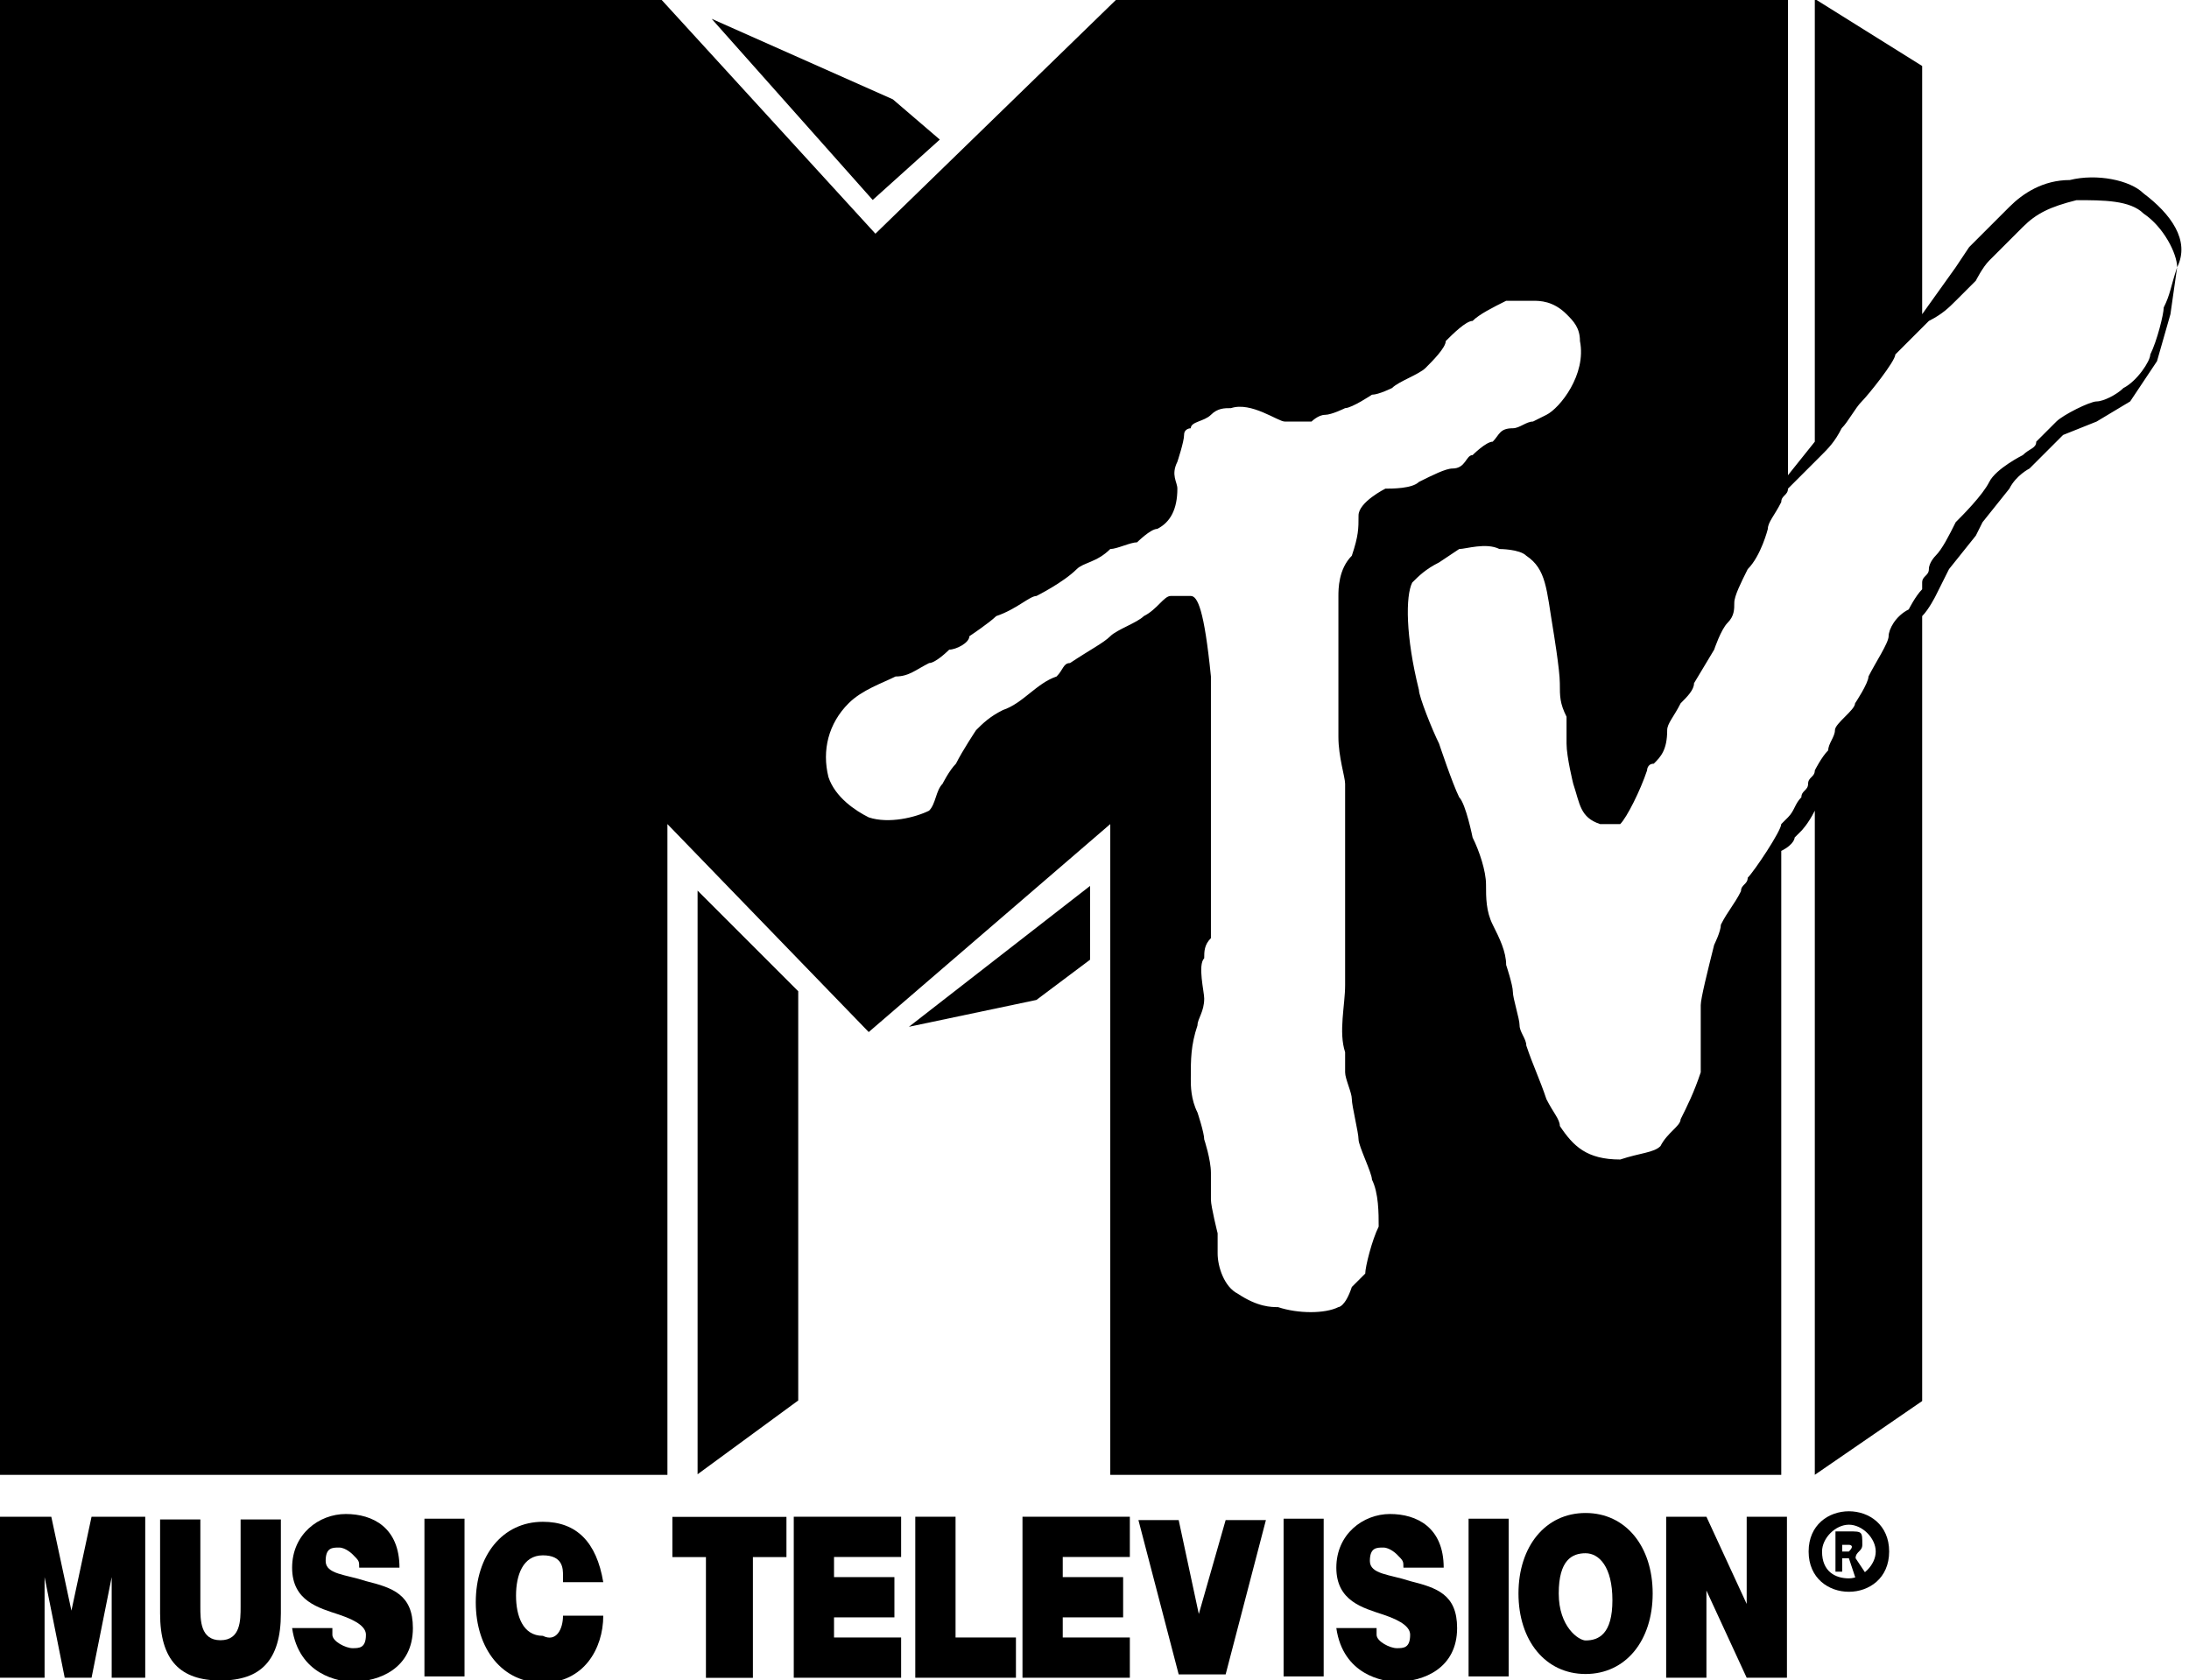 <?xml version="1.0" encoding="utf-8"?>
<!-- Generator: Adobe Illustrator 22.0.1, SVG Export Plug-In . SVG Version: 6.00 Build 0)  -->
<svg version="1.1"
	 id="svg2" inkscape:output_extension="org.inkscape.output.svg.inkscape" inkscape:version="0.45.1" sodipodi:version="0.32" xmlns:cc="http://web.resource.org/cc/" xmlns:dc="http://purl.org/dc/elements/1.1/" xmlns:inkscape="http://www.inkscape.org/namespaces/inkscape" xmlns:rdf="http://www.w3.org/1999/02/22-rdf-syntax-ns#" xmlns:sodipodi="http://sodipodi.sourceforge.net/DTD/sodipodi-0.dtd" xmlns:svg="http://www.w3.org/2000/svg"
	 xmlns="http://www.w3.org/2000/svg" xmlns:xlink="http://www.w3.org/1999/xlink" x="0px" y="0px" viewBox="0 0 426 327"
	 style="enable-background:new 0 0 426 327;" xml:space="preserve">
<g id="g19319" transform="matrix(13.058,0,0,-13.058,148.814,220.356)">
	<path id="path19321" d="M-1,3.6v-8.7L0.5-4v6.1L-1,3.6z"/>
</g>
<g id="g19323" transform="matrix(13.058,0,0,-13.058,189.942,246.863)">
	<path id="path19325" d="M-1,3.6L0.9,4l0.8,0.6v1.1L-1,3.6z"/>
</g>
<g id="g19327" transform="matrix(13.058,0,0,-13.058,186.812,66.341)">
	<path id="path19329" d="M-1,3.6l-2.7,1.2l2.4-2.7L-0.3,3L-1,3.6z"/>
</g>
<g id="g19331" transform="matrix(13.058,0,0,-13.058,12.594,342.228)">
	<path id="path19333" d="M-1,3.6h0.8l0.3-1.4h0l0.3,1.4h0.8V1.2H0.7v1.5h0L0.4,1.2h-0.4l-0.3,1.5h0V1.2H-1V3.6z"/>
</g>
<g id="g19337" transform="matrix(13.058,0,0,-13.058,67.718,361.042)">
	<path id="path19339" d="M-1,3.6c0-0.7-0.3-1-0.9-1s-0.9,0.3-0.9,1V5h0.6V3.7c0-0.2,0-0.5,0.3-0.5c0.3,0,0.3,0.3,0.3,0.5V5H-1V3.6z"
		/>
</g>
<g id="g19341" transform="matrix(13.058,0,0,-13.058,77.741,362.589)">
	<path id="path19343" d="M-1,3.6c0-0.1,0-0.1,0-0.2c0-0.1,0.2-0.2,0.3-0.2c0.1,0,0.2,0,0.2,0.2c0,0.1-0.1,0.2-0.4,0.3
		c-0.3,0.1-0.7,0.2-0.7,0.7c0,0.5,0.4,0.8,0.8,0.8c0.4,0,0.8-0.2,0.8-0.8h-0.6c0,0.1,0,0.1-0.1,0.2c0,0-0.1,0.1-0.2,0.1
		c-0.1,0-0.2,0-0.2-0.2c0-0.2,0.3-0.2,0.6-0.3C-0.1,4.1,0.2,4,0.2,3.5c0-0.6-0.5-0.8-0.9-0.8c-0.2,0-0.8,0.1-0.9,0.8H-1z"/>
</g>
<path id="path19345" d="M82.6,295.6h7.8v30.7h-7.8V295.6z"/>
<g id="g19347" transform="matrix(13.058,0,0,-13.058,122.623,353.658)">
	<path id="path19349" d="M-1,3.6C-1,3.7-1,3.9-1.3,3.9c-0.3,0-0.4-0.3-0.4-0.6c0-0.3,0.1-0.6,0.4-0.6C-1.1,2.6-1,2.8-1,3h0.6
		c0-0.5-0.3-1-0.9-1c-0.6,0-1,0.5-1,1.2c0,0.7,0.4,1.2,1,1.2c0.5,0,0.8-0.3,0.9-0.9H-1z"/>
</g>
<g id="g19351" transform="matrix(13.058,0,0,-13.058,150.44,350.087)">
	<path id="path19353" d="M-1,3.6h-0.5v0.6h1.7V3.6h-0.5V1.8H-1V3.6z"/>
</g>
<g id="g19355" transform="matrix(13.058,0,0,-13.058,167.532,342.228)">
	<path id="path19357" d="M-1,3.6h1.6V3h-1V2.7h0.9V2.1h-0.9V1.8h1V1.2H-1V3.6z"/>
</g>
<g id="g19359" transform="matrix(13.058,0,0,-13.058,191.182,342.228)">
	<path id="path19361" d="M-1,3.6h0.6V1.8h0.9V1.2H-1V3.6z"/>
</g>
<g id="g19363" transform="matrix(13.058,0,0,-13.058,212.043,342.228)">
	<path id="path19365" d="M-1,3.6h1.6V3h-1V2.7h0.9V2.1h-0.9V1.8h1V1.2H-1V3.6z"/>
</g>
<g id="g19367" transform="matrix(13.058,0,0,-13.058,251.581,372.911)">
	<path id="path19369" d="M-1,3.6h-0.7l-0.6,2.3h0.6l0.3-1.4h0L-1,5.9h0.6L-1,3.6z"/>
</g>
<path id="path19371" d="M249.8,295.6h7.8v30.7h-7.8V295.6z"/>
<g id="g19373" transform="matrix(13.058,0,0,-13.058,280.955,362.589)">
	<path id="path19375" d="M-1,3.6c0-0.1,0-0.1,0-0.2c0-0.1,0.2-0.2,0.3-0.2c0.1,0,0.2,0,0.2,0.2c0,0.1-0.1,0.2-0.4,0.3
		c-0.3,0.1-0.7,0.2-0.7,0.7c0,0.5,0.4,0.8,0.8,0.8c0.4,0,0.8-0.2,0.8-0.8h-0.6c0,0.1,0,0.1-0.1,0.2c0,0-0.1,0.1-0.2,0.1
		c-0.1,0-0.2,0-0.2-0.2c0-0.2,0.3-0.2,0.6-0.3C-0.1,4.1,0.2,4,0.2,3.5c0-0.6-0.5-0.8-0.9-0.8c-0.2,0-0.8,0.1-0.9,0.8H-1z"/>
</g>
<path id="path19377" d="M285.8,295.6h7.8v30.7h-7.8V295.6z"/>
<g id="g19379" transform="matrix(13.058,0,0,-13.058,321.626,341.499)">
	<path id="path19381" d="M-1,3.6c0.6,0,1-0.5,1-1.2s-0.4-1.2-1-1.2c-0.6,0-1,0.5-1,1.2S-1.6,3.6-1,3.6 M-1,1.7
		c0.2,0,0.4,0.1,0.4,0.6S-0.8,3-1,3c-0.2,0-0.4-0.1-0.4-0.6S-1.1,1.7-1,1.7"/>
</g>
<g id="g19383" transform="matrix(13.058,0,0,-13.058,337.31,342.228)">
	<path id="path19385" d="M-1,3.6h0.6l0.6-1.3h0v1.3h0.6V1.2H0.2l-0.6,1.3h0V1.2H-1V3.6z"/>
</g>
<g id="g19387" transform="matrix(13.058,0,0,-13.058,371.563,352.918)">
	<path id="path19389" d="M-1,3.6h-0.1v0.6h0.2c0.2,0,0.2,0,0.2-0.2c0-0.1-0.1-0.1-0.1-0.2l0.2-0.3h-0.2l-0.1,0.3H-1V3.6 M-0.9,3.9
		C-0.8,3.9-0.8,3.9-0.9,3.9c0.1,0.1,0,0.1,0,0.1H-1V3.9H-0.9 M-0.9,3.3c-0.3,0-0.6,0.2-0.6,0.6s0.3,0.6,0.6,0.6
		c0.3,0,0.6-0.2,0.6-0.6S-0.6,3.3-0.9,3.3 M-0.9,4.3c-0.2,0-0.4-0.2-0.4-0.4c0-0.3,0.2-0.4,0.4-0.4v0c0.2,0,0.4,0.2,0.4,0.4
		C-0.5,4.1-0.7,4.3-0.9,4.3"/>
</g>
<g id="g19391" transform="matrix(13.058,0,0,-13.058,430.221,84.663)">
	<path id="path19393" d="M-1,3.6c-0.2,0.2-0.7,0.3-1.1,0.2c-0.4,0-0.7-0.2-0.9-0.4c0,0-0.6-0.6-0.6-0.6l-0.2-0.3
		c0,0-0.5-0.7-0.5-0.7s0,0,0,0v3.7l-1.6,1l0-6.6l0,0l-0.4-0.5v7.1h-10l-3.6-3.5l-3.2,3.5h-9.9v-22h10v9.7l3-3.1l3.6,3.1v-9.7h10
		l0,9.3C-6.2-6.1-6.2-6-6.2-6c0,0,0.1,0.1,0.1,0.1c0,0,0.1,0.1,0.2,0.3l0-9.9l1.6,1.1v11.7c0.1,0.1,0.2,0.3,0.2,0.3
		c0,0,0.2,0.4,0.2,0.4c0,0,0.4,0.5,0.4,0.5c0,0,0.1,0.2,0.1,0.2L-3-0.8c0.1,0.2,0.3,0.3,0.3,0.3l0,0l0,0l0.2,0.2
		c0,0,0.3,0.3,0.3,0.3l0.5,0.2l0.5,0.3c0,0,0.4,0.6,0.4,0.6l0.2,0.7c0,0,0.1,0.7,0.1,0.7C-0.3,2.9-0.6,3.3-1,3.6 M-13-2.4
		c0-0.1,0-0.7,0-0.8c0-0.3,0-0.7,0-0.8c0-0.1,0-0.5,0-0.5c0-0.3,0.1-0.6,0.1-0.7c0-0.2,0-0.7,0-0.9c0,0,0-0.3,0-0.3
		c0-0.2,0-0.3,0-0.4c0-0.1,0-0.3,0-0.4c0-0.2,0-0.4,0-0.6c0,0,0-0.4,0-0.4c0-0.3-0.1-0.7,0-1c0-0.1,0-0.3,0-0.3
		c0-0.1,0.1-0.3,0.1-0.4c0-0.1,0.1-0.5,0.1-0.6c0-0.1,0.2-0.5,0.2-0.6c0.1-0.2,0.1-0.5,0.1-0.7c-0.1-0.2-0.2-0.6-0.2-0.7
		c-0.1-0.1-0.2-0.2-0.2-0.2C-12.9-13-13-13-13-13c-0.2-0.1-0.6-0.1-0.9,0c-0.1,0-0.3,0-0.6,0.2c-0.2,0.1-0.3,0.4-0.3,0.6
		c0,0.1,0,0.3,0,0.3c0,0-0.1,0.4-0.1,0.5c0,0.1,0,0.3,0,0.4c0,0.2-0.1,0.5-0.1,0.5c0,0.1-0.1,0.4-0.1,0.4c-0.1,0.2-0.1,0.4-0.1,0.5
		c0,0.3,0,0.5,0.1,0.8c0,0.1,0.1,0.2,0.1,0.4c0,0.1-0.1,0.5,0,0.6c0,0.1,0,0.2,0.1,0.3c0,0.1,0,0.4,0,0.5c0,0.1,0,0.3,0,0.6
		c0,0.1,0,0.2,0,0.3c0,0.1,0,0.4,0,0.5c0,0.2,0,0.4,0,0.4c0,0.2,0,0.4,0,0.6c0,0,0,0.4,0,0.5c0,0.1,0,0.5,0,0.5
		c-0.1,1-0.2,1.2-0.3,1.2c-0.1,0-0.2,0-0.3,0c-0.1,0-0.2-0.2-0.4-0.3c-0.1-0.1-0.4-0.2-0.5-0.3c-0.1-0.1-0.3-0.2-0.6-0.4
		c-0.1,0-0.1-0.1-0.2-0.2C-17.5-3.7-17.7-4-18-4.1c-0.2-0.1-0.3-0.2-0.4-0.3c0,0-0.2-0.3-0.3-0.5c-0.1-0.1-0.2-0.3-0.2-0.3
		c-0.1-0.1-0.1-0.3-0.2-0.4c-0.2-0.1-0.6-0.2-0.9-0.1c-0.2,0.1-0.5,0.3-0.6,0.6c-0.1,0.4,0,0.8,0.3,1.1c0.2,0.2,0.5,0.3,0.7,0.4
		c0.2,0,0.3,0.1,0.5,0.2c0.1,0,0.3,0.2,0.3,0.2c0.1,0,0.3,0.1,0.3,0.2c0,0,0.3,0.2,0.4,0.3c0.3,0.1,0.5,0.3,0.6,0.3
		c0,0,0.4,0.2,0.6,0.4c0.1,0.1,0.3,0.1,0.5,0.3c0.1,0,0.3,0.1,0.4,0.1c0,0,0.2,0.2,0.3,0.2c0.2,0.1,0.3,0.3,0.3,0.6
		c0,0.1-0.1,0.2,0,0.4c0,0,0.1,0.3,0.1,0.4c0,0.1,0.1,0.1,0.1,0.1c0,0.1,0.2,0.1,0.3,0.2c0.1,0.1,0.2,0.1,0.3,0.1
		c0.3,0.1,0.7-0.2,0.8-0.2c0.1,0,0.3,0,0.4,0c0,0,0.1,0.1,0.2,0.1c0.1,0,0.3,0.1,0.3,0.1c0.1,0,0.4,0.2,0.4,0.2
		c0.1,0,0.3,0.1,0.3,0.1c0.1,0.1,0.4,0.2,0.5,0.3c0.1,0.1,0.3,0.3,0.3,0.4c0.1,0.1,0.3,0.3,0.4,0.3c0.1,0.1,0.3,0.2,0.5,0.3
		c0.1,0,0.3,0,0.4,0c0.1,0,0.3,0,0.5-0.2c0.1-0.1,0.2-0.2,0.2-0.4c0.1-0.5-0.3-1-0.5-1.1c0,0-0.2-0.1-0.2-0.1
		c-0.1,0-0.2-0.1-0.3-0.1c-0.2,0-0.2-0.1-0.3-0.2c-0.1,0-0.3-0.2-0.3-0.2c-0.1,0-0.1-0.2-0.3-0.2c-0.1,0-0.3-0.1-0.5-0.2
		c-0.1-0.1-0.4-0.1-0.5-0.1c0,0-0.4-0.2-0.4-0.4c0-0.2,0-0.3-0.1-0.6C-13-2-13-2.3-13-2.4 M-0.7,1.9c0-0.1-0.1-0.5-0.2-0.7
		c0-0.1-0.2-0.4-0.4-0.5c-0.1-0.1-0.3-0.2-0.4-0.2c-0.1,0-0.5-0.2-0.6-0.3C-2.4,0.1-2.5,0-2.6-0.1c0-0.1-0.1-0.1-0.2-0.2
		c0,0-0.4-0.2-0.5-0.4c-0.1-0.2-0.4-0.5-0.5-0.6c-0.1-0.2-0.2-0.4-0.3-0.5c0,0-0.1-0.1-0.1-0.2c0-0.1-0.1-0.1-0.1-0.2c0,0,0,0,0-0.1
		c-0.1-0.1-0.2-0.3-0.2-0.3C-4.7-2.7-4.8-2.9-4.8-3c0-0.1-0.2-0.4-0.3-0.6c0-0.1-0.2-0.4-0.2-0.4c0-0.1-0.3-0.3-0.3-0.4
		c0-0.1-0.1-0.2-0.1-0.3C-5.8-4.8-5.9-5-5.9-5C-5.9-5.1-6-5.1-6-5.2c0,0,0,0,0,0c0-0.1-0.1-0.1-0.1-0.2c-0.1-0.1-0.1-0.2-0.2-0.3
		c0,0-0.1-0.1-0.1-0.1c0-0.1-0.4-0.7-0.5-0.8c0-0.1-0.1-0.1-0.1-0.2C-7.1-7-7.2-7.1-7.3-7.3c0-0.1-0.1-0.3-0.1-0.3
		C-7.5-8-7.6-8.4-7.6-8.5c0-0.2,0-0.3,0-0.5c0-0.2,0-0.3,0-0.5c-0.1-0.3-0.2-0.5-0.3-0.7c0-0.1-0.2-0.2-0.3-0.4
		c-0.1-0.1-0.3-0.1-0.6-0.2c-0.5,0-0.7,0.2-0.9,0.5c0,0.1-0.1,0.2-0.2,0.4c-0.1,0.3-0.2,0.5-0.3,0.8c0,0.1-0.1,0.2-0.1,0.3
		c0,0.1-0.1,0.4-0.1,0.5c0,0.1-0.1,0.4-0.1,0.4c0,0.2-0.1,0.4-0.2,0.6c-0.1,0.2-0.1,0.4-0.1,0.6c0,0.2-0.1,0.5-0.2,0.7
		c0,0-0.1,0.5-0.2,0.6c-0.1,0.2-0.3,0.8-0.3,0.8c-0.1,0.2-0.3,0.7-0.3,0.8C-12-3-12-2.4-11.9-2.2c0.1,0.1,0.2,0.2,0.4,0.3
		c0,0,0.3,0.2,0.3,0.2c0.1,0,0.4,0.1,0.6,0c0,0,0.3,0,0.4-0.1C-9.9-2-9.9-2.3-9.8-2.9c0,0,0.1-0.6,0.1-0.8c0-0.2,0-0.3,0.1-0.5
		c0-0.1,0-0.2,0-0.4c0-0.2,0.1-0.6,0.1-0.6c0.1-0.3,0.1-0.5,0.4-0.6c0.1,0,0.2,0,0.3,0C-8.7-5.7-8.5-5.3-8.4-5c0,0,0,0.1,0.1,0.1
		c0.1,0.1,0.2,0.2,0.2,0.5c0,0.1,0.1,0.2,0.2,0.4c0.1,0.1,0.2,0.2,0.2,0.3c0,0,0.3,0.5,0.3,0.5s0.1,0.3,0.2,0.4
		c0.1,0.1,0.1,0.2,0.1,0.3c0,0.1,0.1,0.3,0.2,0.5c0.2,0.2,0.3,0.6,0.3,0.6c0,0.1,0.1,0.2,0.2,0.4c0,0,0,0,0,0v0c0,0,0,0,0,0
		c0,0.1,0.1,0.1,0.1,0.2l0.3,0.3c0.1,0.1,0.1,0.1,0.2,0.2c0.1,0.1,0.2,0.2,0.3,0.4c0.1,0.1,0.2,0.3,0.3,0.4c0.1,0.1,0.5,0.6,0.5,0.7
		c0,0,0.2,0.2,0.3,0.3c0,0,0,0,0,0c0.1,0.1,0.2,0.2,0.2,0.2C-4,1.8-3.9,1.9-3.8,2c0.1,0.1,0.2,0.2,0.3,0.3c0,0,0.1,0.2,0.2,0.3
		c0.1,0.1,0.5,0.5,0.5,0.5c0.2,0.2,0.4,0.3,0.8,0.4c0.4,0,0.8,0,1-0.2c0.3-0.2,0.5-0.6,0.5-0.8C-0.6,2.2-0.6,2.1-0.7,1.9"/>
</g>
</svg>
